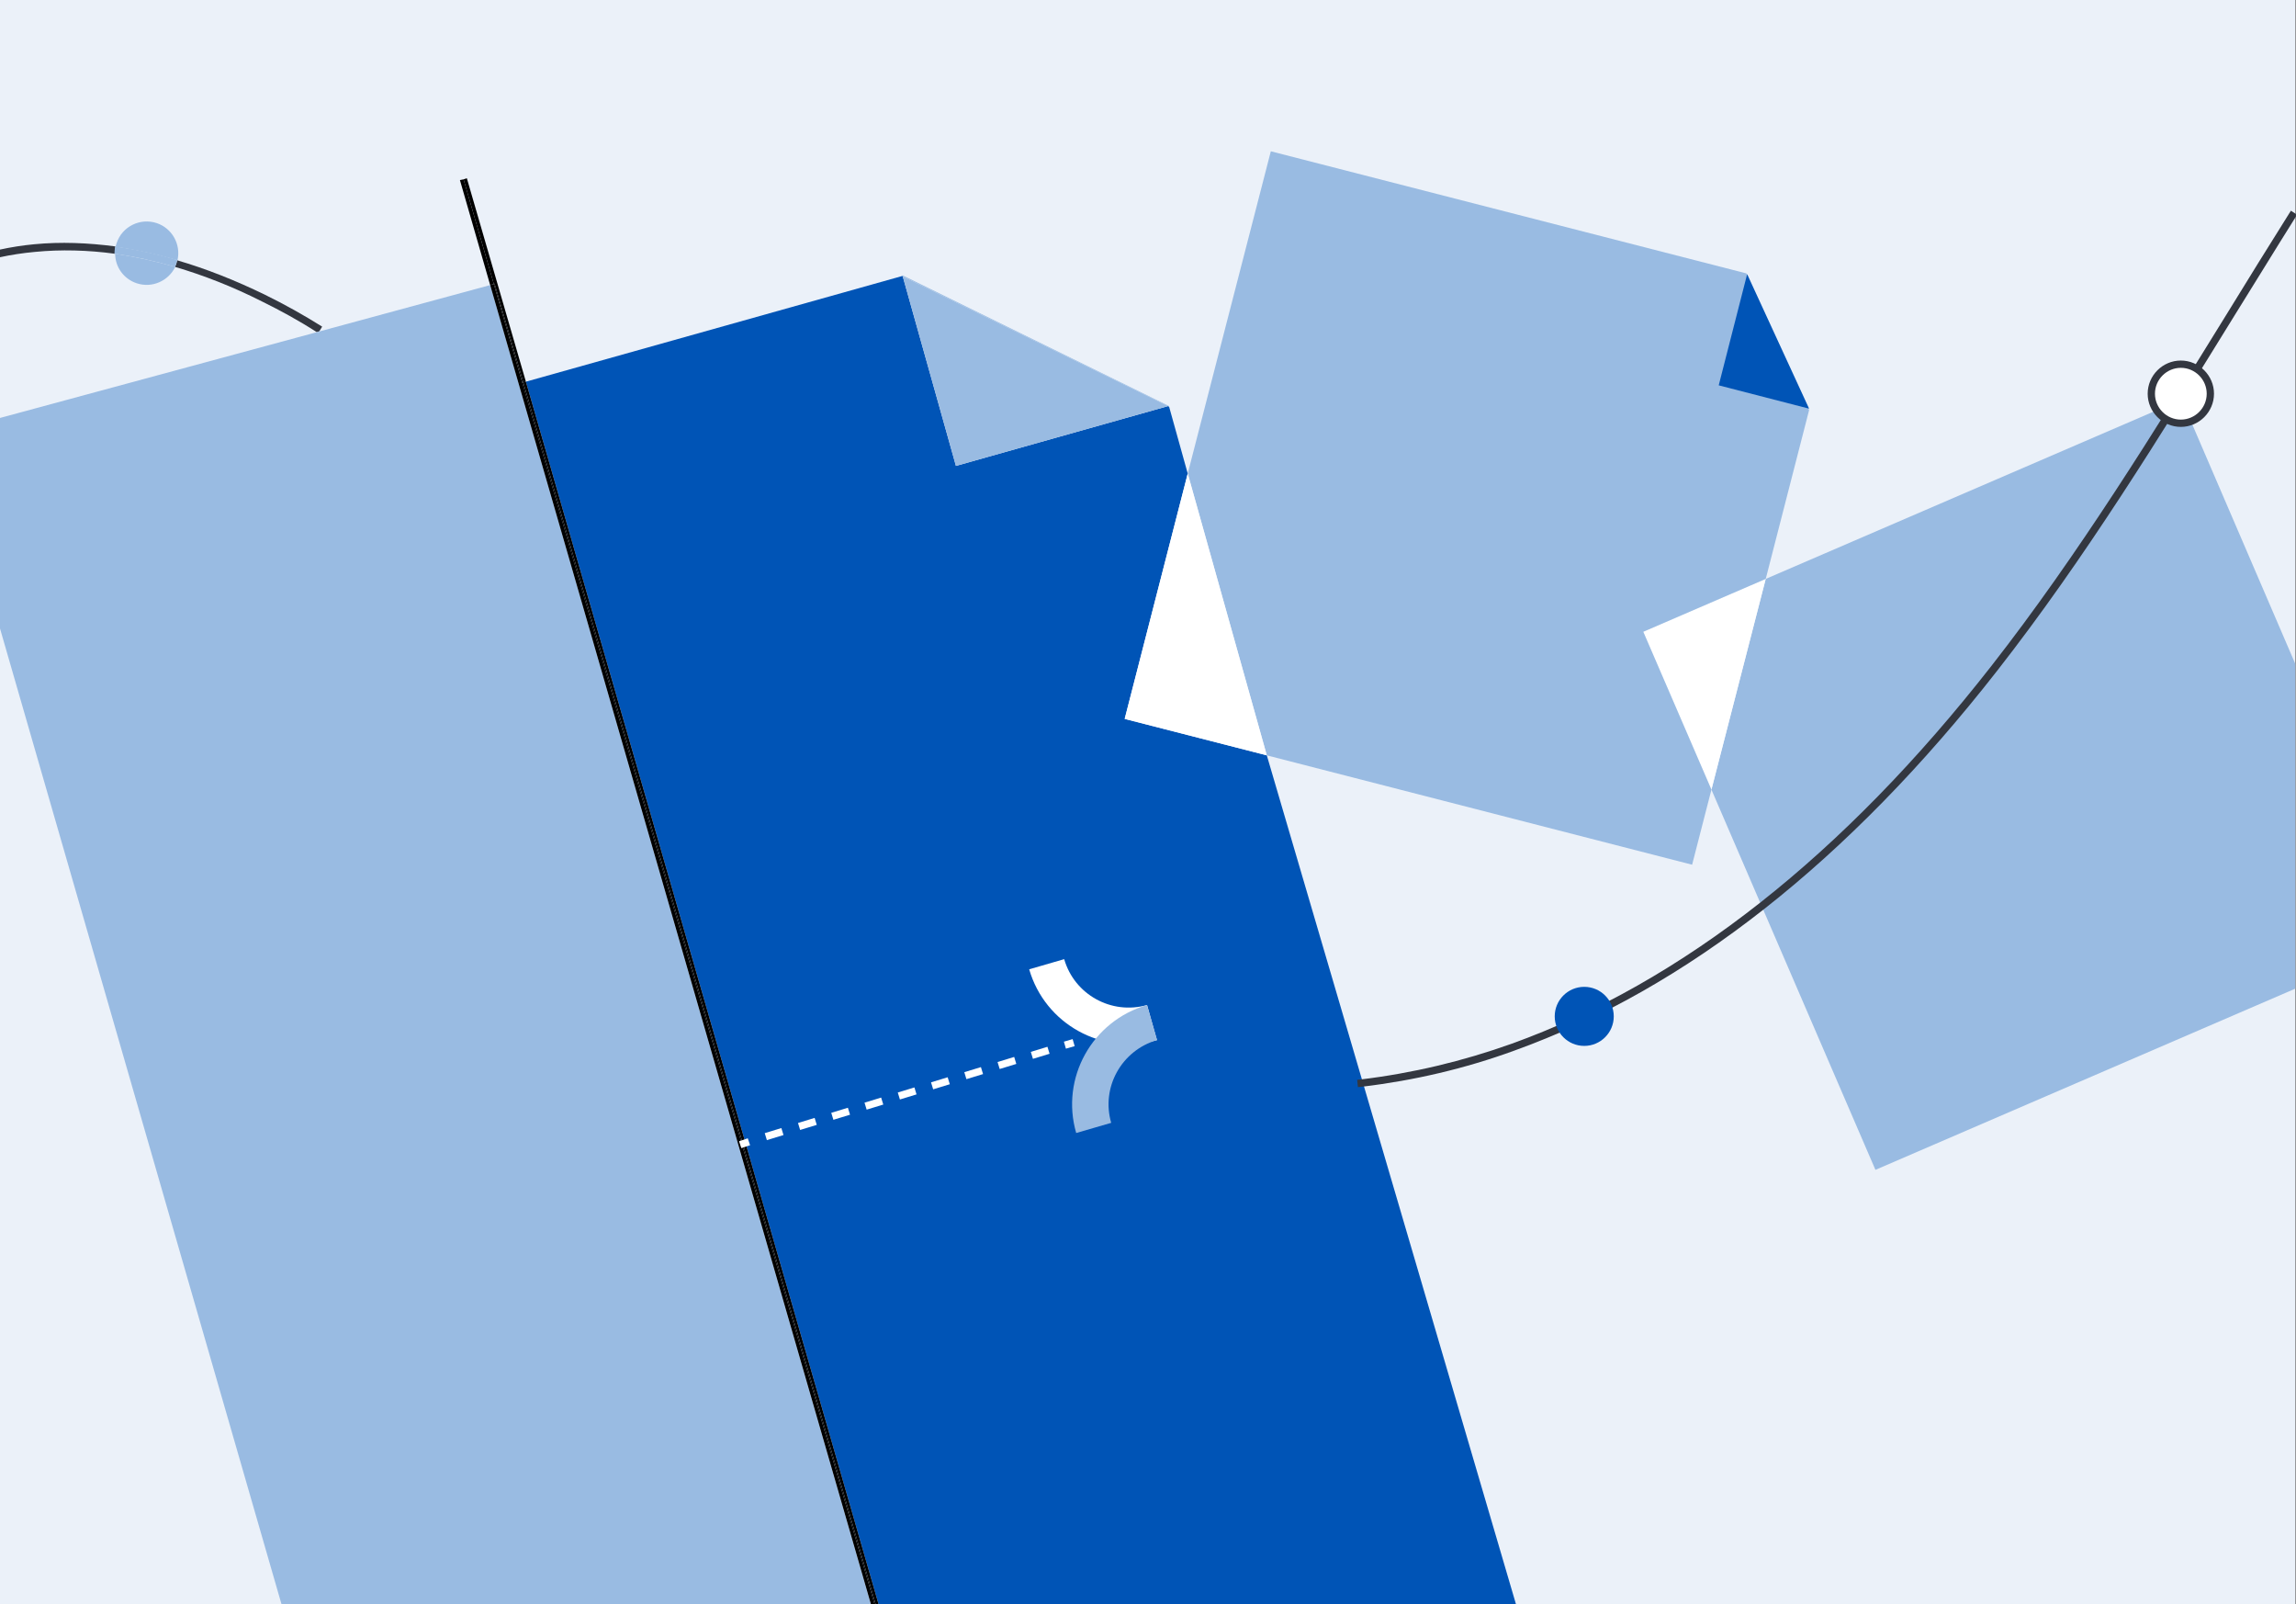 <?xml version="1.0" encoding="UTF-8"?>
<svg xmlns="http://www.w3.org/2000/svg" xmlns:xlink="http://www.w3.org/1999/xlink" version="1.1" id="Layer_1" x="0px" y="0px" viewBox="0 0 630 440" style="enable-background:new 0 0 630 440;" xml:space="preserve">
<rect x="0" y="0" width="630" height="440" fill="#808080" stroke="none"/>
<style type="text/css">
	.st0{fill:#EBF1F9;}
	.st1{fill:#99BBE2;}
	.st2{fill:#333740;}
	.st3{fill:#0054B6;}
	.st4{fill:#FFFFFF;}
	.st5{fill:none;stroke:#FFFFFF;stroke-width:10;stroke-miterlimit:10;}
	.st6{fill:none;stroke:#99BBE2;stroke-width:10;stroke-miterlimit:10;}
	.st7{fill:none;stroke:#FFFFFF;stroke-width:2;stroke-miterlimit:10;}
	.st8{fill:none;stroke:#FFFFFF;stroke-width:2;stroke-miterlimit:10;stroke-dasharray:4.771,4.771;}
</style>
<g>
	<rect x="-0.2" y="-0.5" class="st0" width="630" height="441"></rect>
	<g>
		<polygon class="st1" points="598.6,109.6 484.5,158.8 469.6,216.6 514.6,320.9 629.8,271.2 629.8,182.1   "></polygon>
		<path class="st2" d="M31.5,69.6c0-0.7,0-1.3,0.2-2c-7.6-1-15-1.3-22.3-0.6c-3.2,0.3-6.4,0.8-9.6,1.5v2.1c3.2-0.7,6.5-1.2,9.8-1.5    C16.7,68.4,24.1,68.6,31.5,69.6z"></path>
		<path class="st2" d="M48,73.2c7.8,2.3,15.8,5.4,23.9,9.5c5.1,2.5,10.2,5.3,15,8.4l0.7-0.2l0.8-1.3c-5.1-3.2-10.3-6.1-15.6-8.7    c-8.2-4-16.3-7.2-24.2-9.5c-0.1,0.3-0.1,0.6-0.2,0.9C48.3,72.5,48.2,72.9,48,73.2z"></path>
		<path class="st1" d="M37.5,77.7c4.2,1.4,8.7-0.6,10.6-4.5c-5.6-1.6-11.1-2.8-16.5-3.6C31.6,73.2,33.9,76.5,37.5,77.7z"></path>
		<path class="st1" d="M43,61.2c-4.5-1.5-9.5,0.9-11,5.5c-0.1,0.3-0.2,0.7-0.3,1c5.6,0.8,11.2,2,17,3.7C49.7,67,47.2,62.6,43,61.2z"></path>
		<path class="st1" d="M48,73.2c0.2-0.3,0.3-0.7,0.4-1c0.1-0.3,0.2-0.6,0.2-0.9c-5.7-1.7-11.4-2.9-17-3.7c-0.1,0.7-0.2,1.3-0.2,2    C37,70.4,42.5,71.6,48,73.2z"></path>
		<path class="st1" d="M134.5,78.2L87.7,90.9l-0.3,0.4c-0.1-0.1-0.3-0.2-0.4-0.2l-87.2,23.6v57l77.6,268.9h161.7L134.5,78.2z"></path>
		<path class="st1" d="M87.4,91.3l0.3-0.4L87,91C87.1,91.1,87.3,91.2,87.4,91.3z"></path>
		<polygon class="st3" points="308.6,197.2 325.9,129.9 320.8,111.6 320.5,111.4 262.3,127.8 247.7,75.8 247.6,75.7 144.3,104.7     241.2,440.5 416.1,440.5 347.6,207.2   "></polygon>
		<polygon points="127.2,49.2 126.2,49.4 134.5,78.2 135.5,77.9   "></polygon>
		<polygon points="135.7,77.8 143.6,104.9 144.3,104.7 128.1,48.9 127.2,49.2 135.5,77.9   "></polygon>
		<polygon points="240.1,440.5 135.5,77.9 134.5,78.2 239.1,440.5   "></polygon>
		<polygon points="143.6,104.9 135.7,77.8 135.5,77.9 240.1,440.5 143.3,105   "></polygon>
		<polygon points="240.4,440.5 241.2,440.5 144.3,104.7 143.6,104.9   "></polygon>
		<polygon points="143.3,105 240.1,440.5 240.4,440.5 143.6,104.9   "></polygon>
	</g>
	<polygon class="st4" points="450.9,173.3 469.6,216.6 484.5,158.8  "></polygon>
	<g>
		<polygon class="st1" points="348.7,41.5 325.9,129.9 347.6,207.2 464.3,237.2 469.6,216.6 450.9,173.3 484.5,158.8 496.4,112.5     479.2,75   "></polygon>
		<polygon class="st3" points="496.4,112.1 479.4,75.2 471.6,105.7   "></polygon>
	</g>
	<g>
		<path class="st2" d="M372.6,298.2l-0.2-2l1-0.1c14.1-1.7,28-5,41.4-9.8c46.9-16.9,91.1-51.8,131.6-103.6    c24-30.7,44.8-64.5,65-97.2c5.4-8.8,11.1-18,16.7-26.9l0.5-0.8l1.7,1.1l-0.5,0.8c-5.6,8.9-11.2,18.1-16.7,26.9    c-20.2,32.7-41,66.6-65.1,97.4c-40.7,52.1-85.3,87.2-132.5,104.2c-13.4,4.9-27.5,8.2-41.8,9.9L372.6,298.2z"></path>
	</g>
	<circle class="st3" cx="434.7" cy="278.8" r="8.1"></circle>
	<g>
		<circle class="st4" cx="598.4" cy="108" r="8.1"></circle>
		<path class="st2" d="M598.4,117.1c-5,0-9.1-4.1-9.1-9.1s4.1-9.1,9.1-9.1s9.1,4.1,9.1,9.1S603.4,117.1,598.4,117.1z M598.4,100.9    c-3.9,0-7.1,3.2-7.1,7.1s3.2,7.1,7.1,7.1s7.1-3.2,7.1-7.1S602.3,100.9,598.4,100.9z"></path>
	</g>
	<polygon class="st4" points="347.6,207.2 325.9,129.9 308.6,197.2  "></polygon>
	<polygon class="st1" points="320.8,111.4 247.6,75.5 247.7,75.8 320.5,111.4  "></polygon>
	<polygon class="st1" points="320.5,111.4 247.7,75.8 262.3,127.8  "></polygon>
	<g>
		<path class="st5" d="M287.2,264.5c3.6,12.4,16.5,19.5,28.9,16"></path>
		<path class="st6" d="M300.1,309.4c-3.6-12.4,3.6-25.3,16-28.9"></path>
	</g>
	<g>
		<g>
			<line class="st7" x1="294.6" y1="286" x2="292.2" y2="286.7"></line>
			<line class="st8" x1="287.7" y1="288.1" x2="207.8" y2="312.5"></line>
			<line class="st7" x1="205.5" y1="313.2" x2="203.1" y2="314"></line>
		</g>
	</g>
</g>
</svg>
